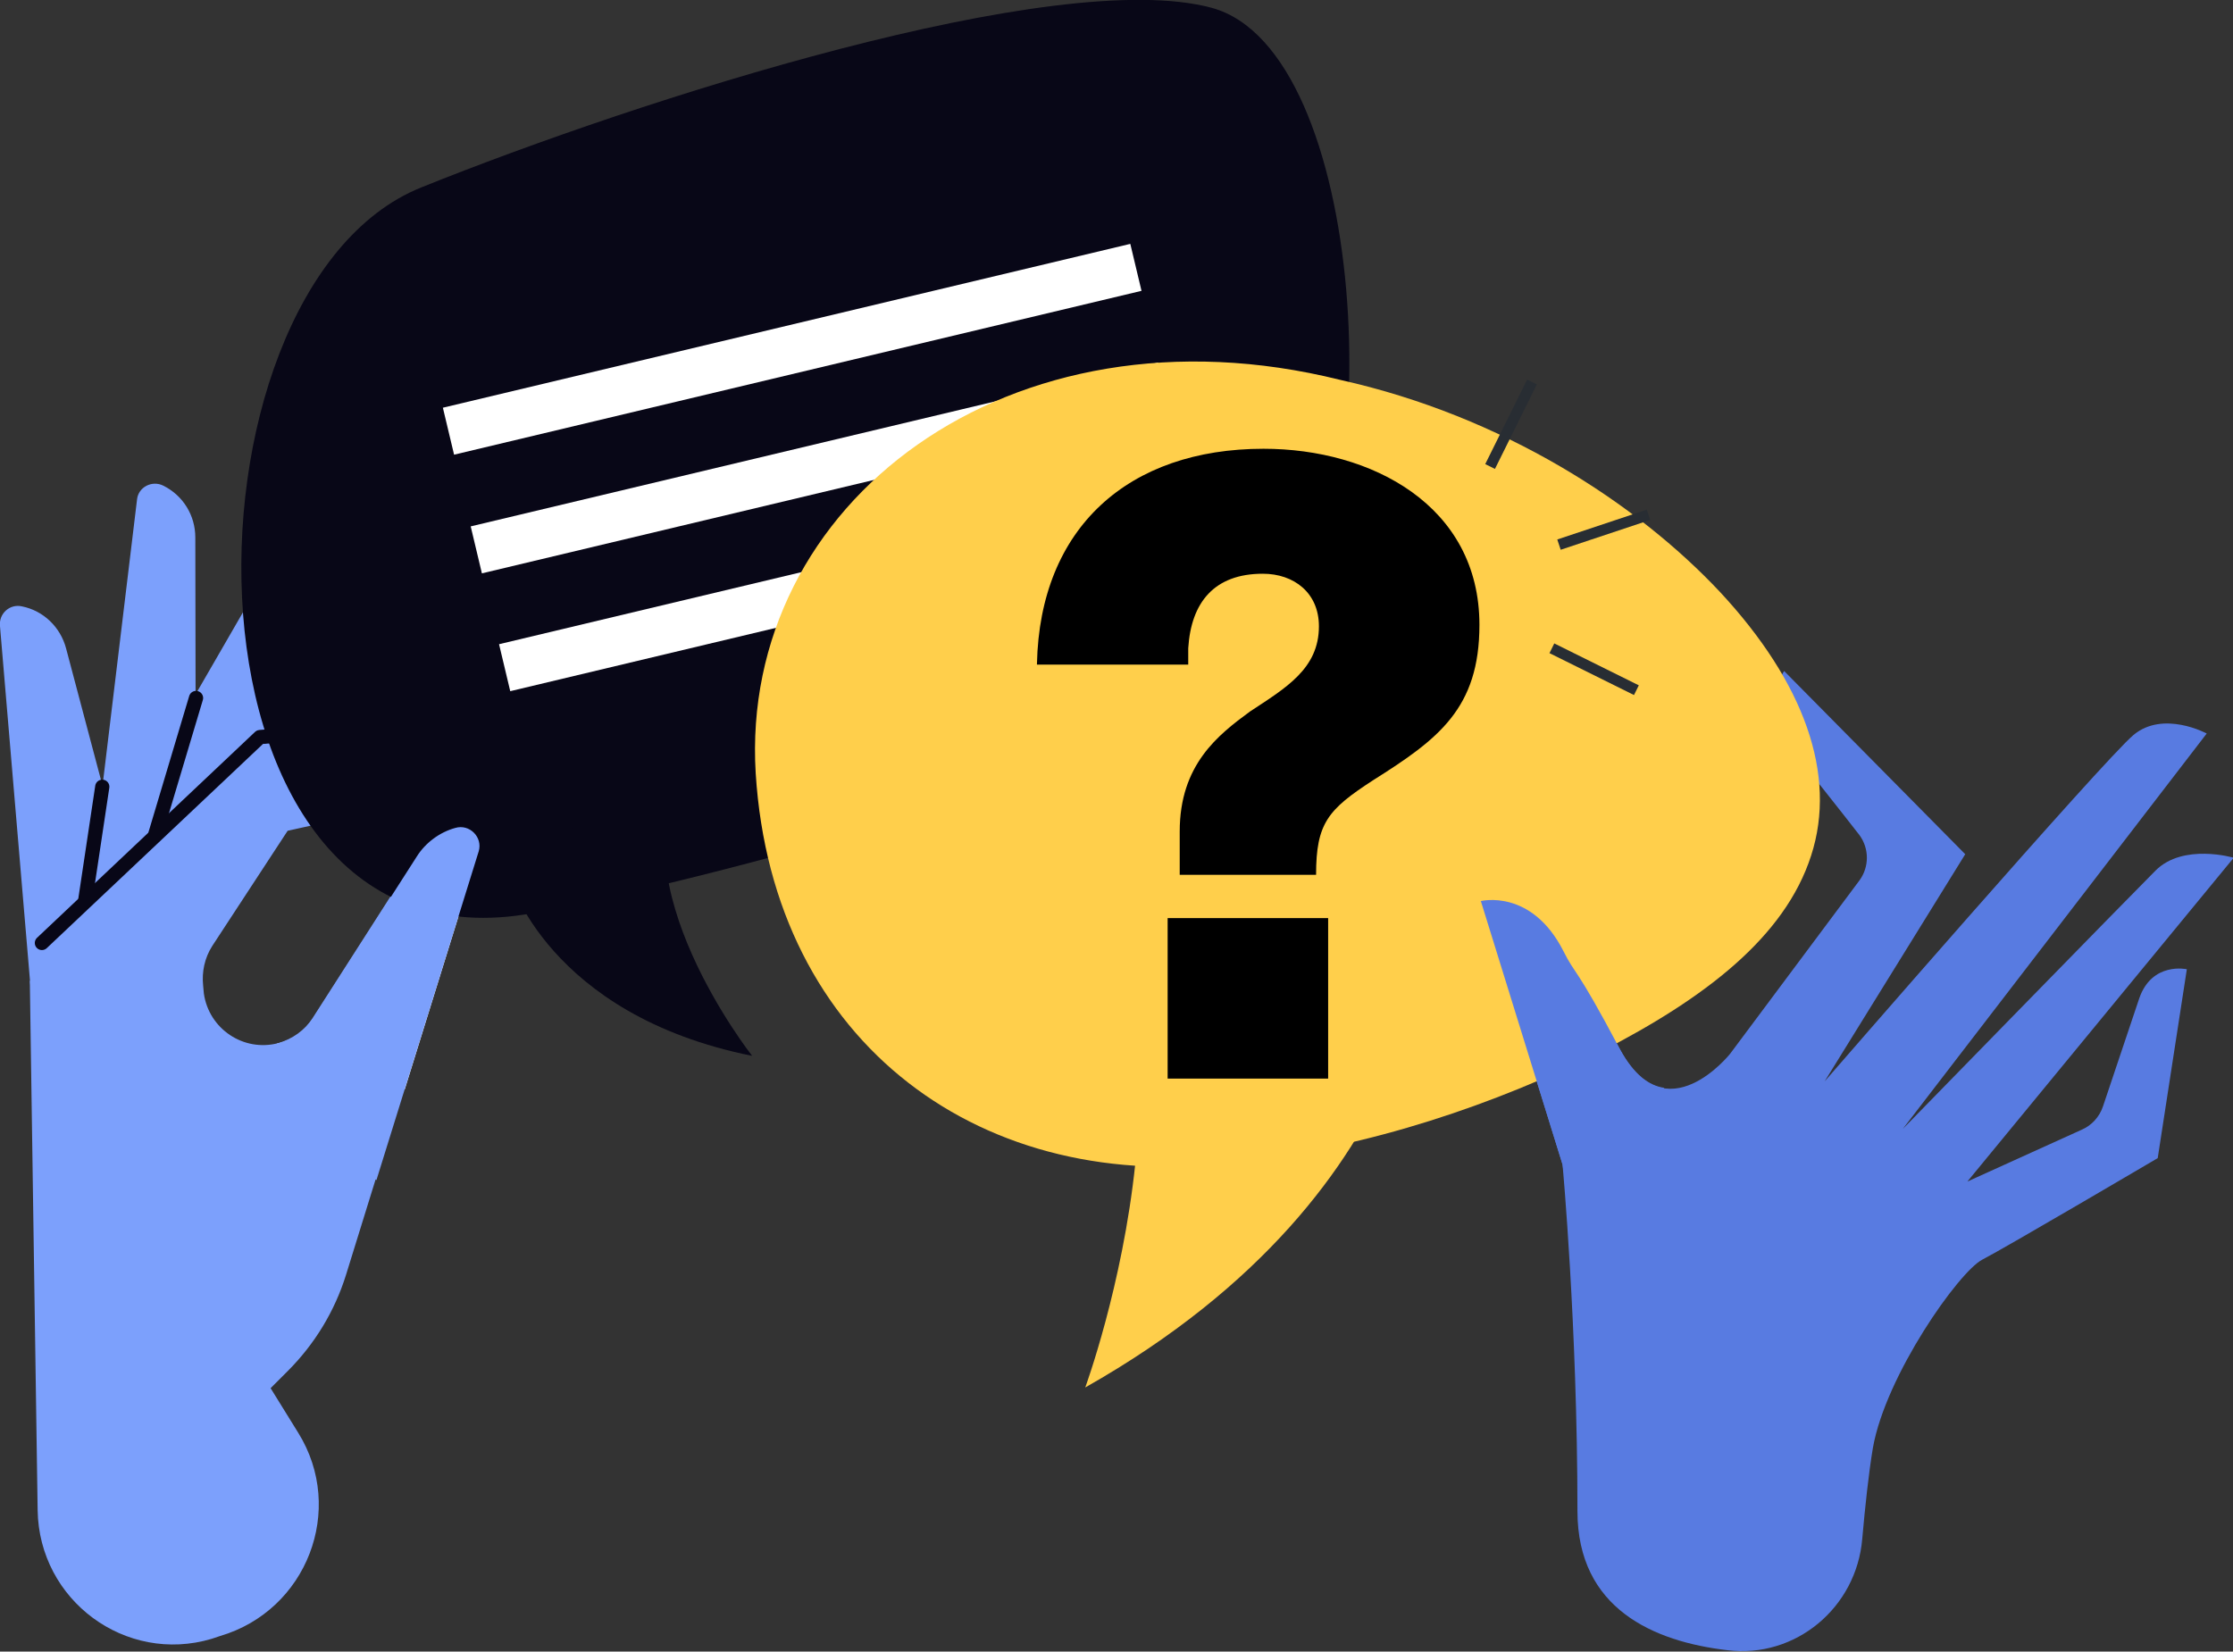 <svg xmlns="http://www.w3.org/2000/svg" viewBox="0 0 314.4 232.6"><rect x="0" y="0" width="314.4" height="232.6" fill="#333333" stroke="none"/><rect width="302.9" height="234.1" x="5.6" y="2.9" fill="#f6f3e4" display="none"></rect><path fill="#587be1" d="M243.2,232.4c9.6,1.2,18.2-6,19-15.7c0.4-4.5,0.9-9.2,1.5-12.8c1.8-10.2,12.1-24.8,15.4-26.5 c3.3-1.7,24.7-14.3,24.7-14.3l4.1-26.6c0,0-4.9-1.1-6.7,4.1c-1.3,3.8-3.8,11.4-5.1,15.2c-0.5,1.5-1.6,2.7-3,3.3l-16.1,7.3 l37.5-45.6c0,0-7.1-2.1-11,1.8c-3.9,3.9-35.6,36.4-35.6,36.4l42.8-55.7c0,0-6.1-3.3-10.3,0.2s-43.5,48.8-43.5,48.8l19.8-32 l-25.5-25.8c0,0-3.9,5.8,0.2,10.3c2.8,3,7.5,9.1,10.4,12.8c1.4,1.9,1.4,4.5,0,6.4l-18.2,24.4c0,0-9.1,11.5-15.5-0.6 c-6.4-12.1-6.2-10.3-8-13.9c-4.5-8.8-11.6-7-11.6-7l11.5,37.1c0,0,2.1,22.7,2.1,48.8C222.1,226.6,232.9,231.2,243.2,232.4z"></path><path fill="#7ca0fc" d="M27.2,130.3l23.3-55c1.2-2.8,0.7-6.1-1.2-8.5h0c-1.1-1.4-3.3-1.2-4.1,0.4L4.2,138.2L27.2,130.3z"></path><path fill="#7ca0fc" d="M27.6,135.4l-0.1-59.7c0-3.1-1.7-5.9-4.5-7.3l0,0c-1.6-0.8-3.5,0.2-3.7,1.9l-9.8,81.3L27.6,135.4z"></path><path fill="#7ca0fc" d="M24.6,149L9.3,91.3c-0.8-3-3.2-5.3-6.2-5.9h0C1.4,85-0.2,86.4,0,88.2l5,59.1L24.6,149z"></path><line x1="27.6" x2="21.8" y1="98.3" y2="117.7" fill="none" stroke="#080717" stroke-linecap="round" stroke-linejoin="round" stroke-miterlimit="10" stroke-width="2"></line><line x1="14.4" x2="12" y1="110.8" y2="126.8" fill="none" stroke="#080717" stroke-linecap="round" stroke-linejoin="round" stroke-miterlimit="10" stroke-width="2"></line><path fill="#fff" d="M64.1,116.6c-2.2,0.6-4.2,2.1-5.4,4l-14.6,22.8c-1.1,1.7-2.8,3-4.8,3.5h0c-0.1,0-0.2,0-0.3,0.1l18,6.4 l10.4-33.5C68,117.9,66.1,116,64.1,116.6z"></path><path fill="#7ca0fc" d="M5.3,212.7l-1.1-74.5l32.4-34.3l36.1-2.4c1.1-0.1,2,0.8,2,1.9l0,0c-0.1,3.6-2.6,6.7-6.2,7.4l-28,6.2 l-10.6,16.2c-1.1,1.7-1.5,3.7-1.3,5.6l0.1,1.1c0.7,5,5.6,8.3,10.5,7h0c2-0.6,3.7-1.8,4.8-3.5l14.6-22.8c1.3-2,3.2-3.4,5.4-4l0,0 c2-0.6,3.8,1.3,3.2,3.3l-18.5,59.7c-1.6,5.1-4.4,9.7-8.2,13.5l-2.4,2.4l3.9,6.3c6.7,10.8,1.2,25-11,28.6l-1.2,0.4 C17.7,234.4,5.5,225.4,5.3,212.7z"></path><polyline fill="none" stroke="#080717" stroke-linecap="round" stroke-linejoin="round" stroke-miterlimit="10" stroke-width="2" points="5.9 132.8 36.6 103.8 39.1 103.6"></polyline><path fill="#080717" d="M59.3,26.4C90.1,14,148.7-4.8,170.6,1.1c22,6,25.1,70.2,10.2,88.5c-15.1,18.1-85,35.1-105.8,39 C23,138.2,23.5,40.8,59.3,26.4z"></path><path fill="#080717" d="M71.7,123.6c0,0,5.4,19.3,34.2,25.1c0,0-19.3-24.5-9.6-40.3C102.2,98.9,71.7,123.6,71.7,123.6z"></path><rect width="99.5" height="6.8" x="61.8" y="45.8" fill="#fff" transform="rotate(-13.409 111.5 49.243)"></rect><rect width="99.5" height="6.8" x="65.7" y="62.5" fill="#fff" transform="rotate(-13.409 115.465 65.877)"></rect><rect width="99.5" height="6.8" x="69.7" y="79.1" fill="#fff" transform="rotate(-13.409 119.43 82.51)"></rect><path fill="#7ca0fc" d="M64.1,116.6L64.1,116.6c-2.2,0.6-4.2,2.1-5.4,4l-14.6,22.8c-0.6,0.9-1.3,1.7-2.2,2.3 c0.8,8.5,5,15.9,11.1,20.5l14.4-46.3C68,117.9,66.1,116,64.1,116.6z"></path><path fill="#ffcf4b" d="M188.7,53.5c22.9,5.1,41.8,17.4,53.5,29.9c11.8,12.7,16.5,25.7,12.8,37.1c-3.7,11.5-15,20.1-29.6,27.6 c-14.6,7.3-32.5,13.5-50.9,15.5c-35.9,5-65.7-16.4-68.1-54.7C104.1,70.9,142.1,41.9,188.7,53.5z"></path><path fill="#ffcf4b" d="M201.2,127.8c0,0,1.8,39.2-48.4,67.6c0,0,21-57.2-6.6-80.8C129.6,100.3,201.2,127.8,201.2,127.8z"></path><path fill="#587be1" d="M234.3,153.2c-2.1-0.3-4.2-1.8-6.2-5.4c-6.4-12.1-6.2-10.3-8-13.9c-4.5-8.8-11.6-7-11.6-7l11.5,37.1 c0,0,0.1,0.7,0.3,1.8C226.2,163.7,231.2,159.2,234.3,153.2z"></path><path d="M146,93.5c0.4-19.2,12.9-30.3,31.9-30.3c15.2,0,30.4,8,30.4,24.8c0,11.8-5.8,16.1-15,21.9c-6.3,4.1-8,6-8,13.3h-19.2v-6.1 c0-9.4,5.4-13.6,9.9-16.9c5-3.3,9.7-6,9.7-12c0-4.7-3.5-7.4-7.9-7.4c-6.8,0-10.1,4-10.5,10.5v2.3H146z M164.4,129.3h22.6v22.6 h-22.6V129.3z"></path><line x1="215.7" x2="209.8" y1="53.8" y2="65.7" fill="none" stroke="#282d33" stroke-width="1.526"></line><line x1="230.4" x2="218.5" y1="97.2" y2="91.3" fill="none" stroke="#282d33" stroke-width="1.526"></line><line x1="232.1" x2="219.5" y1="72.5" y2="76.7" fill="none" stroke="#282d33" stroke-width="1.526"></line></svg>
